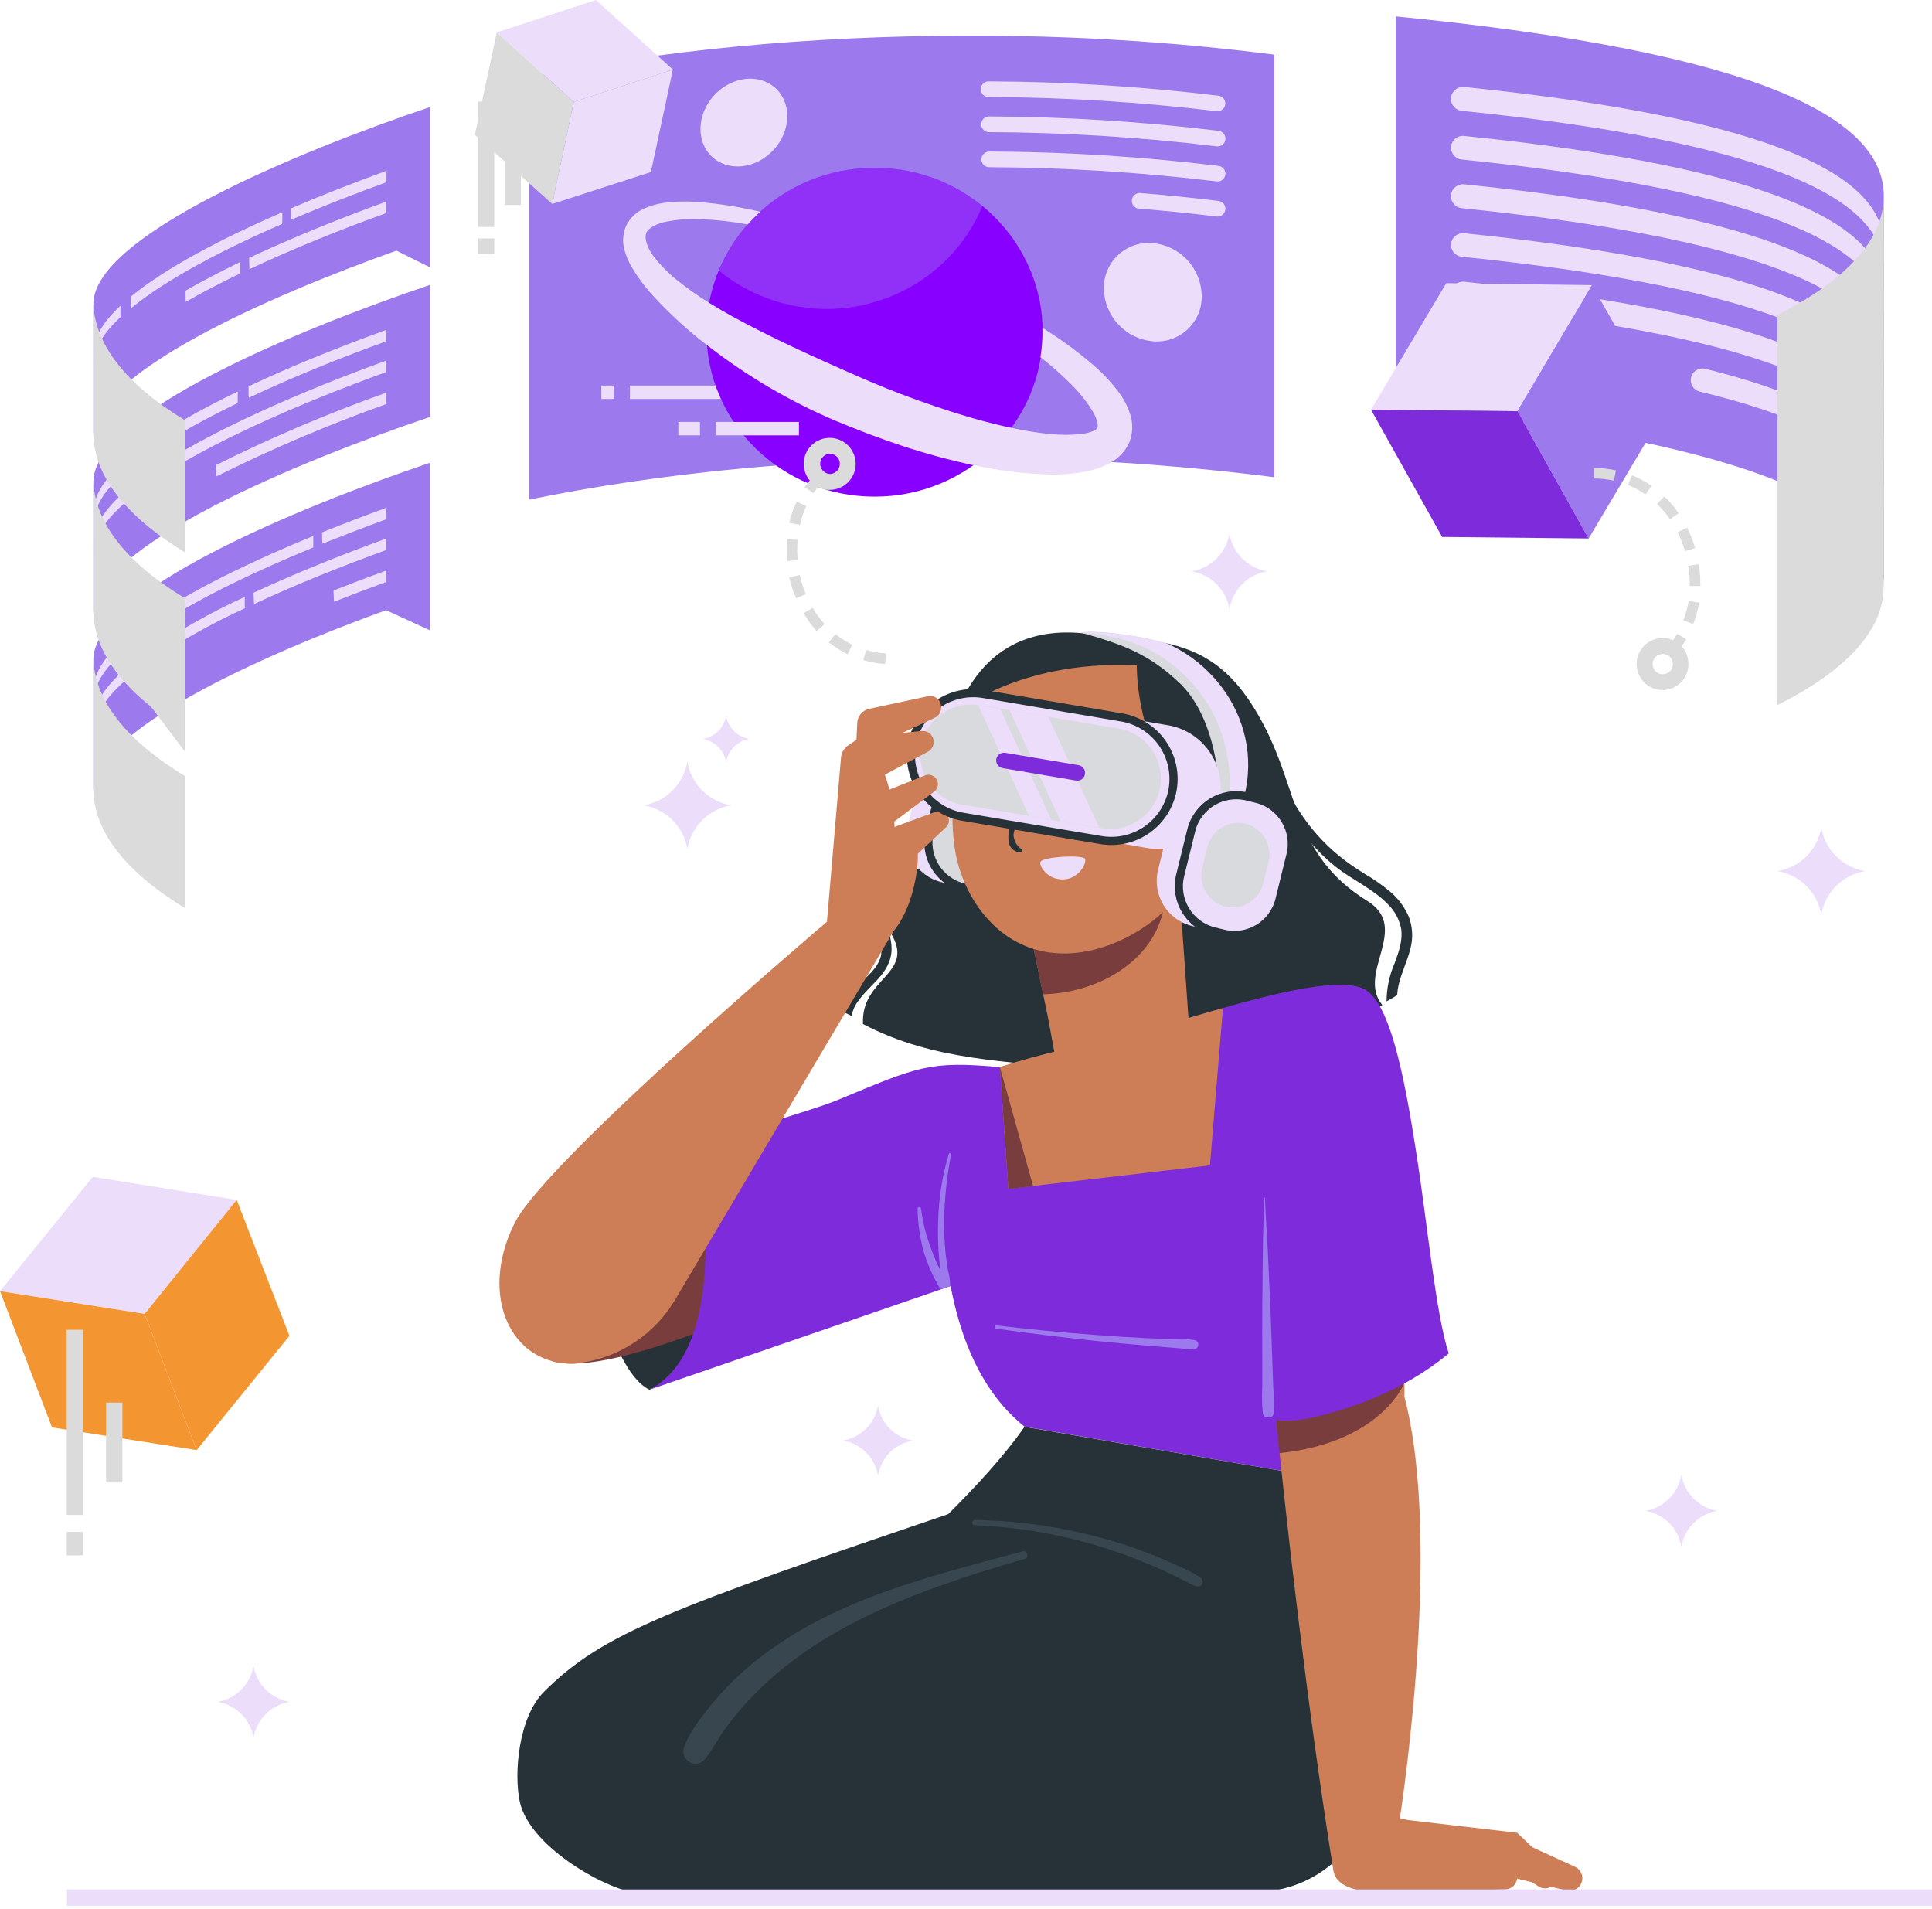 <svg width="503" height="497" viewBox="0 0 503 497" fill="none" xmlns="http://www.w3.org/2000/svg">
<path d="M24.151 306.371L61.621 312.367L37.663 342.046L0 336.118L24.151 306.371Z" fill="#ECDDFB"/>
<path d="M61.62 312.367L75.352 347.753L51.201 377.5L37.662 342.045L61.62 312.367Z" fill="#F39530"/>
<path d="M0.001 336.119L37.664 342.046L51.203 377.501L13.541 371.587L0.001 336.119Z" fill="#F39530"/>
<path d="M19.488 394.388V346.171" stroke="#DBDBDB" stroke-width="4.25" stroke-miterlimit="10"/>
<path d="M19.488 398.79V404.896" stroke="#DBDBDB" stroke-width="4.25" stroke-miterlimit="10"/>
<path d="M29.742 385.944V365.123" stroke="#DBDBDB" stroke-width="4.25" stroke-miterlimit="10"/>
<path d="M359.895 261.632C352.106 266.45 343.893 270.547 335.36 273.872C324.918 277.976 314.131 281.138 303.127 283.321C292.788 285.287 282.341 286.637 271.842 287.364L282.907 166.161C284.406 166.161 285.849 166.092 287.223 166.092H289.024C293.343 166.064 297.657 166.409 301.917 167.123C314.467 169.365 322.041 175.54 328.927 188.564C338.398 206.443 336.556 222.492 356.019 234.567C367.373 241.595 353.064 253.381 359.895 261.632Z" fill="#263238"/>
<path d="M332.132 197.491C334.872 207.354 340.572 216.139 348.461 222.658C350.564 224.377 352.782 225.948 355.1 227.362C357.632 228.818 360.024 230.502 362.248 232.395C364.2 234.123 365.749 236.259 366.784 238.653C367.819 241.367 367.949 244.344 367.155 247.138C366.372 250.26 364.887 253.176 364.159 256.311C363.943 257.215 363.805 258.135 363.746 259.062C362.867 259.626 361.959 260.162 360.997 260.685C361.015 257.243 361.736 253.84 363.114 250.686C364.172 247.826 365.258 244.828 364.791 241.747C364.32 239.36 363.142 237.17 361.41 235.462C357.465 231.336 351.939 229.026 347.513 225.45C343.496 222.22 340.044 218.344 337.3 213.98C334.273 209.038 332.112 203.615 330.908 197.944C330.771 197.161 331.939 196.72 332.132 197.491Z" fill="#263238"/>
<path d="M282.776 278.852C261.924 275.827 243.643 276.487 224.688 266.585C224.069 254.647 237.939 253.671 232.275 243.535C224.193 229.067 245.196 233.771 245.526 206.018C245.801 184.013 255.973 161.486 283.34 165.021C285.255 165.266 287.155 165.62 289.03 166.08C295.81 167.813 302.358 170.353 308.535 173.644L307.628 177.371L282.776 278.852Z" fill="#263238"/>
<path d="M221.782 264.522L219.789 263.518C220.089 261.27 221.045 259.16 222.538 257.453C224.874 254.702 228.723 252.351 229.41 248.541C229.604 246.628 229.432 244.696 228.902 242.848C228.419 240.794 228.49 238.649 229.108 236.631C230.483 232.505 234.153 230.002 237.355 227.541C240.558 225.079 244.558 221.352 243.293 216.635C242.991 215.521 244.668 214.434 245.259 215.617C247.28 219.372 245.451 223.69 242.689 226.551C239.926 229.411 235.816 231.488 233.067 234.802C231.805 236.274 231.13 238.159 231.17 240.097C231.252 242.146 231.926 244.113 232.091 246.162C232.448 250.398 230.07 253.52 227.184 256.325C225.232 258.443 222.043 261.318 221.782 264.522Z" fill="#263238"/>
<path d="M253.74 194.551L261.935 196.57C268.4 198.162 272.35 204.696 270.759 211.164L267.887 222.836C266.296 229.304 259.765 233.256 253.3 231.664L245.105 229.646C238.641 228.053 234.69 221.519 236.282 215.051L239.153 203.379C240.745 196.911 247.276 192.959 253.74 194.551Z" fill="#ECDDFB"/>
<path d="M259.506 195.946L261.935 196.544C268.4 198.136 272.35 204.671 270.759 211.139L267.887 222.81C266.296 229.278 259.765 233.231 253.3 231.639L250.871 231.04C244.407 229.448 240.456 222.914 242.048 216.446L244.919 204.774C246.511 198.306 253.042 194.353 259.506 195.946Z" fill="#D9DADE" stroke="#263238" stroke-width="2.125" stroke-miterlimit="10"/>
<path d="M249.159 393.385C174.315 418.8 156.996 425.085 141.629 440.406C134.976 447.035 133.739 461.709 135.32 469.026C138 481.403 159.594 492.694 165.972 492.694H268.293L249.159 393.385Z" fill="#263238"/>
<path d="M351.99 301.681C349.021 324.332 343.976 347.932 340.238 363.871C337.489 375.616 335.454 383.208 335.454 383.208L266.727 371.394C235.621 346.488 247.703 282.001 247.703 282.001C250.068 281.107 252.569 280.268 255.085 279.47C267.523 275.682 280.166 272.606 292.953 270.256C300.293 267.973 311.482 264.273 322.465 261.262C326.204 260.258 329.901 259.309 333.461 258.511C342.355 256.531 350.066 255.609 354.079 257.039C355.248 269.197 354.176 285.191 351.99 301.681Z" fill="#7E2CDB"/>
<path d="M318.395 262.43L315.013 303.386L262.533 309.478L260.32 277.765C270.96 274.368 281.853 271.825 292.897 270.159C300.237 267.918 307.426 265.442 318.395 262.43Z" fill="#CD7E56"/>
<path d="M260.323 277.806L268.969 308.777L262.536 309.52L260.323 277.806Z" fill="#783D3C"/>
<path d="M335.498 383.221C358.027 409.626 339.787 423.104 339.787 423.104L253.19 443.925L235.624 404.771C235.624 404.771 256.036 386.824 266.73 371.435L335.498 383.221Z" fill="#263238"/>
<path d="M335.495 383.221C374.271 423.489 368.8 492.391 325.653 492.693C251.977 493.202 191.841 492.693 191.841 492.693C222.576 425.263 296.045 397.194 335.495 383.221Z" fill="#263238"/>
<path d="M312.47 410.657C310.782 409.532 308.98 408.587 307.095 407.838C305.322 406.999 303.535 406.202 301.721 405.445C298.049 403.917 294.301 402.581 290.491 401.443C282.891 399.142 275.104 397.513 267.22 396.575C262.794 396.052 258.354 395.804 253.9 395.681C252.979 395.681 252.801 397.056 253.735 397.056C269.345 397.672 284.714 401.116 299.095 407.219C301.157 408.086 303.219 408.966 305.212 409.97C306.174 410.41 307.123 410.878 308.071 411.345C309.08 411.929 310.133 412.435 311.219 412.858C311.363 412.94 311.522 412.993 311.687 413.014C311.852 413.034 312.019 413.022 312.18 412.978C312.34 412.934 312.49 412.859 312.621 412.757C312.752 412.655 312.862 412.528 312.944 412.383C313.026 412.239 313.079 412.08 313.1 411.915C313.12 411.75 313.108 411.582 313.064 411.422C313.02 411.262 312.945 411.112 312.843 410.981C312.741 410.849 312.614 410.74 312.47 410.657Z" fill="#38474F"/>
<path d="M169.077 361.781C159.551 357.16 154.053 329.847 154.053 329.847L191.977 326.588C191.977 326.588 182.918 356.019 169.077 361.781Z" fill="#263238"/>
<path d="M252.406 277.793C239.279 274.19 203.692 293.76 159.336 313.014L143.556 354.272C164.477 360.983 245.272 317.662 245.272 317.662L252.406 277.793Z" fill="#783D3C"/>
<path d="M255.598 332.006L254.773 332.281L252.285 333.147L169.084 361.781C191.641 350.104 181.345 299.398 181.345 299.398C195.269 293.03 209.757 289.771 218.389 286.237C239.159 277.572 242.086 276.142 260.327 277.806C260.519 277.806 255.598 332.006 255.598 332.006Z" fill="#7E2CDB"/>
<path d="M151.466 354.753C146.755 355.537 141.925 354.419 138.037 351.645C129.061 345.002 127.453 331.098 134.105 318.171C142.655 301.571 215.3 239.958 215.3 239.958L232.66 242.365L175.768 338.36C173.182 342.721 169.66 346.453 165.458 349.288C161.255 352.123 156.476 353.99 151.466 354.753Z" fill="#CD7E56"/>
<path d="M224.464 247C235.378 246.175 239.2 229.383 238.966 222.245L246.278 215.368C246.667 215.006 246.926 214.526 247.018 214.003C247.11 213.479 247.029 212.94 246.787 212.467C246.517 211.928 246.057 211.508 245.497 211.287C244.936 211.067 244.314 211.06 243.749 211.27L231.901 215.63L216.203 240.261L224.464 247Z" fill="#CD7E56"/>
<path d="M330.124 318.349L331.499 348.468L332.502 371.339L363.306 364.036L365.656 363.472C365.656 362.386 365.656 361.286 365.656 360.213C365.464 316.369 361.258 276.183 354.028 263.283L330.124 318.349Z" fill="#CD7E56"/>
<path d="M332.449 371.339C332.449 371.339 332.696 373.842 333.15 378.297C334.95 395.557 340.022 442.262 347.143 486.944L363.981 476.534C363.981 476.534 376.049 403.011 365.603 363.431L363.252 363.995L332.449 371.339Z" fill="#CD7E56"/>
<path d="M331.376 348.468L332.379 371.339C332.379 371.339 332.627 373.842 333.08 378.298C351.101 376.414 359.595 368.754 363.183 364.036C364.117 362.864 364.902 361.579 365.52 360.213L331.376 348.468Z" fill="#783D3C"/>
<path d="M355.995 471.075C355.995 471.075 382.469 478.584 395.005 479.093L410.028 485.969C410.496 486.178 410.908 486.494 411.231 486.891C411.554 487.288 411.779 487.756 411.889 488.256C411.999 488.757 411.989 489.276 411.862 489.772C411.735 490.268 411.493 490.727 411.156 491.113C410.764 491.574 410.252 491.918 409.677 492.105C409.102 492.292 408.486 492.315 407.898 492.171L394.51 488.953L360.833 489.215L355.995 471.075Z" fill="#CD7E56"/>
<path d="M347.138 486.973C348.581 495.142 367.138 492.171 373.57 492.171C378.423 492.171 387.646 491.965 391.879 491.869C392.53 491.856 393.162 491.643 393.688 491.26C394.214 490.876 394.61 490.339 394.821 489.723C394.976 489.281 395.031 488.809 394.983 488.343C394.935 487.877 394.785 487.427 394.544 487.025C394.303 486.623 393.976 486.279 393.586 486.018C393.197 485.757 392.755 485.585 392.292 485.515L377.268 483.163L354.313 470.634L347.138 486.973Z" fill="#CD7E56"/>
<path d="M363.974 473.509L394.997 477.126L404.44 486.161C405.007 486.708 405.349 487.447 405.4 488.233C405.45 489.019 405.206 489.795 404.715 490.411C404.221 491.033 403.51 491.446 402.725 491.566C401.94 491.685 401.139 491.504 400.482 491.057L392.234 485.556L363.919 486.23L363.974 473.509Z" fill="#CD7E56"/>
<path d="M266.676 235.283L268.971 246.286L269.563 249.119L271.583 258.828L272.875 265.058L274.415 273.434C275.211 277.805 277.614 281.72 281.149 284.408C284.685 287.097 289.098 288.365 293.52 287.964C297.943 287.562 302.056 285.52 305.05 282.238C308.043 278.956 309.702 274.672 309.699 270.229C309.699 269.817 309.699 269.404 309.699 268.978L306.167 218.67L266.676 235.283Z" fill="#CD7E56"/>
<path d="M268.967 246.299L269.558 249.132L271.578 258.841C287.922 258.374 302.478 248.224 303.316 233.605C295.193 232.821 271.798 244.25 268.967 246.299Z" fill="#783D3C"/>
<path d="M256.973 176.985C276.739 159.959 296.835 168.609 307.57 178.456C319.941 189.885 320.724 206.993 314.443 221.282C311.544 227.934 307.156 233.829 301.618 238.514C291.996 246.642 278.114 251.112 266.526 246.092C258.155 242.489 252.231 234.416 249.633 225.656C245.193 210.871 250.279 182.761 256.973 176.985Z" fill="#CD7E56"/>
<path d="M256.873 188.235C257.285 191.549 267.333 192.553 268.158 188.853C269.133 184.411 256.405 184.466 256.873 188.235Z" fill="#263238"/>
<path d="M286.138 192.086C285.795 195.221 296.557 198.068 297.918 196.514C301.588 192.319 286.716 186.488 286.138 192.086Z" fill="#263238"/>
<path d="M259.157 203.747C258.916 204.561 258.988 205.436 259.359 206.2C259.731 206.964 260.375 207.561 261.164 207.873C261.573 207.932 261.99 207.908 262.389 207.8C262.789 207.692 263.161 207.503 263.485 207.245C263.808 206.987 264.075 206.666 264.269 206.301C264.464 205.936 264.581 205.535 264.614 205.122C264.859 204.308 264.789 203.431 264.417 202.667C264.045 201.902 263.399 201.306 262.608 200.996C262.198 200.937 261.781 200.962 261.382 201.07C260.983 201.178 260.611 201.366 260.287 201.624C259.964 201.882 259.697 202.203 259.502 202.568C259.308 202.934 259.191 203.335 259.157 203.747Z" fill="#263238"/>
<path d="M283.607 207.405C283.368 208.22 283.442 209.094 283.813 209.856C284.184 210.619 284.826 211.216 285.614 211.531C286.023 211.589 286.44 211.562 286.839 211.454C287.238 211.345 287.611 211.156 287.935 210.899C288.259 210.642 288.527 210.322 288.724 209.957C288.92 209.593 289.04 209.193 289.077 208.781C289.316 207.966 289.242 207.092 288.871 206.33C288.5 205.567 287.858 204.97 287.071 204.655C286.661 204.599 286.245 204.627 285.847 204.736C285.448 204.846 285.076 205.035 284.753 205.292C284.429 205.548 284.161 205.868 283.964 206.231C283.767 206.595 283.646 206.994 283.607 207.405Z" fill="#263238"/>
<path d="M263.634 213.677C265.6 209.304 267.758 205.068 270.04 200.818C270.26 200.406 270.919 200.653 270.727 201.093C269.201 204.683 267.648 208.231 265.944 211.752C264.91 213.438 264.206 215.304 263.868 217.253C263.884 218.013 264.083 218.757 264.45 219.423C264.816 220.089 265.338 220.656 265.971 221.076C266.046 221.132 266.102 221.208 266.133 221.296C266.164 221.384 266.168 221.48 266.144 221.57C266.12 221.66 266.07 221.741 266 221.802C265.93 221.864 265.844 221.903 265.751 221.915C265.018 221.913 264.308 221.657 263.741 221.191C263.175 220.725 262.788 220.077 262.645 219.357C262.323 217.406 262.672 215.404 263.634 213.677Z" fill="#263238"/>
<path d="M296.214 168.017C293.974 188.646 306.908 214.198 317.85 214.515C328.447 180.353 296.214 168.017 296.214 168.017Z" fill="#263238"/>
<path d="M319.429 209.372C323.553 207.997 328.584 208.602 331.374 211.916C333.683 214.667 333.958 218.641 333.395 222.19C332.749 226.834 330.607 231.142 327.292 234.457C325.631 236.092 323.627 237.335 321.425 238.097C319.223 238.858 316.879 239.118 314.563 238.858C312.261 238.556 310.089 237.612 308.298 236.133C306.506 234.654 305.167 232.701 304.433 230.496C301.959 221.859 312.13 211.889 319.429 209.372Z" fill="#CD7E56"/>
<path d="M313.909 225.078C315.372 223.12 317.332 221.591 319.586 220.649C320.611 220.221 321.68 219.912 322.775 219.728C323.884 219.601 324.999 219.537 326.115 219.535C326.844 219.535 327.064 220.677 326.321 220.814C325.849 220.897 325.387 221.036 324.947 221.227C324.493 221.433 324.067 221.694 323.572 221.942C323.077 222.189 322.679 222.451 322.198 222.726L321.579 223.125C321.345 223.263 321.128 223.429 320.933 223.62L321.071 223.51L320.864 223.675C320.7 223.826 320.521 223.964 320.342 224.101L320.026 224.362C319.603 224.676 319.215 225.036 318.871 225.435C318.135 226.176 317.455 226.971 316.837 227.814C316.477 228.196 315.986 228.427 315.462 228.461C314.955 228.451 314.468 228.261 314.088 227.924C313.703 227.561 313.471 227.065 313.438 226.536C313.405 226.008 313.573 225.486 313.909 225.078Z" fill="#263238"/>
<path d="M282.513 223.62C282.169 222.451 271.915 222.973 270.925 224.294C270.293 225.146 272.698 229.258 277.069 228.928C280.685 228.708 282.911 224.995 282.513 223.62Z" fill="#ECDDFB"/>
<path d="M377.188 352.332C364.473 362.922 349.271 367.46 340.254 369.331C337.078 369.922 333.827 369.982 330.632 369.509L325.573 303.125L332.584 287.763L353.889 257.012C361.353 258.525 365.394 278.576 368.72 300.044C371.566 318.005 373.847 342.417 377.188 352.332Z" fill="#7E2CDB"/>
<path d="M331.484 360.983L331.236 353.9C331.071 349.265 330.92 344.631 330.728 339.982C330.535 335.334 330.315 330.699 330.095 326.065C329.875 321.43 329.49 316.644 329.339 311.927C329.339 311.907 329.335 311.887 329.328 311.869C329.32 311.85 329.309 311.834 329.295 311.82C329.281 311.806 329.264 311.794 329.246 311.787C329.228 311.779 329.208 311.775 329.188 311.775C329.168 311.775 329.149 311.779 329.13 311.787C329.112 311.794 329.095 311.806 329.081 311.82C329.067 311.834 329.056 311.85 329.048 311.869C329.041 311.887 329.037 311.907 329.037 311.927C329.037 316.63 328.831 321.347 328.776 326.065C328.721 330.782 328.679 335.348 328.638 339.982C328.597 344.617 328.638 349.265 328.638 353.9V360.983C328.496 363.316 328.547 365.658 328.789 367.983C329.023 369.358 331.415 369.358 331.607 367.983C331.752 365.65 331.71 363.309 331.484 360.983Z" fill="#9C79ED"/>
<path d="M311.152 348.894C310.044 348.669 308.909 348.609 307.784 348.716L304.733 348.619L298.176 348.344C293.878 348.124 289.585 347.854 285.297 347.533C276.655 346.9 268.023 346.066 259.4 345.03C258.933 345.03 258.823 345.8 259.29 345.869C267.867 347.088 276.463 348.147 285.077 349.046C289.434 349.499 293.805 349.898 298.176 350.27C300.366 350.462 302.552 350.641 304.733 350.806C305.75 350.888 306.767 350.957 307.784 351.054C308.895 351.254 310.03 351.291 311.152 351.164C311.397 351.091 311.612 350.942 311.764 350.737C311.917 350.533 312 350.284 312 350.029C312 349.774 311.917 349.525 311.764 349.32C311.612 349.116 311.397 348.966 311.152 348.894Z" fill="#9C79ED"/>
<path d="M266.302 403.851C239.663 411.002 211.623 417.604 191.101 437.353C188.543 439.822 186.168 442.474 183.994 445.288C181.768 448.162 179.225 451.435 178.111 454.915C177.856 455.627 177.866 456.407 178.138 457.112C178.411 457.818 178.928 458.402 179.595 458.757C180.262 459.112 181.035 459.216 181.772 459.048C182.509 458.881 183.161 458.453 183.609 457.844C185.52 455.52 186.867 452.728 188.613 450.28C190.378 447.818 192.292 445.466 194.345 443.239C198.436 438.784 202.973 434.761 207.884 431.233C218.88 423.283 231.347 417.617 244.062 413.065C251.594 410.315 259.182 407.99 266.893 405.776C267.979 405.487 267.429 403.548 266.302 403.851Z" fill="#38474F"/>
<path d="M305.262 174.111C269.881 169.118 250.624 184.425 250.624 184.425C261.029 159.959 283.668 161.898 305.262 174.111Z" fill="#263238"/>
<path d="M317.326 217.981C318.701 200.103 314.962 185.277 307.058 177.768C299.155 170.259 292.199 167.687 281.368 164.689C284.488 163.809 297.354 165.501 302.261 167.178C319.003 175.1 330.687 196.829 317.326 217.981Z" fill="#D9DADE"/>
<path d="M318.497 219.329C322.854 200.845 318.854 186.817 309.713 177.122C301.755 168.664 292.353 165.432 281.37 164.744C284.71 163.891 298.525 165.762 303.817 167.495C321.919 175.595 332.558 198.301 318.497 219.329Z" fill="#ECDDFB"/>
<path d="M298.205 220.677L251.333 212.701C246.989 212.052 243.08 209.705 240.464 206.175C237.848 202.645 236.739 198.221 237.381 193.873C238.216 189.558 240.73 185.752 244.37 183.292C248.01 180.831 252.477 179.918 256.79 180.753L303.675 188.73C305.831 189.041 307.904 189.776 309.774 190.892C311.644 192.009 313.275 193.485 314.572 195.235C315.869 196.986 316.807 198.976 317.331 201.091C317.856 203.205 317.956 205.403 317.627 207.557C316.789 211.873 314.272 215.68 310.63 218.14C306.988 220.6 302.519 221.513 298.205 220.677Z" fill="#ECDDFB"/>
<path d="M286.6 218.683L250.628 212.618C246.395 211.891 242.623 209.514 240.141 206.007C237.659 202.5 236.67 198.15 237.391 193.914V193.914C238.117 189.676 240.495 185.9 244.003 183.416C247.512 180.932 251.862 179.945 256.098 180.67L292.07 186.776C296.302 187.506 300.071 189.885 302.553 193.391C305.034 196.897 306.024 201.244 305.307 205.48V205.48C304.572 209.711 302.189 213.477 298.682 215.952C295.175 218.427 290.83 219.409 286.6 218.683V218.683Z" stroke="#263238" stroke-width="2.125" stroke-miterlimit="10"/>
<path d="M250.673 209.482L267.924 212.411L273.683 213.388L276.13 213.814L286.205 215.52L286.755 215.616C287.491 215.741 288.235 215.805 288.982 215.808C292.298 215.841 295.503 214.617 297.956 212.383C300.408 210.15 301.925 207.071 302.204 203.765C302.482 200.458 301.5 197.169 299.456 194.556C297.412 191.944 294.456 190.201 291.181 189.678L272.913 186.584L262.852 184.878L260.391 184.452L255.099 183.558H254.646C254.059 183.466 253.466 183.42 252.872 183.421C249.556 183.388 246.351 184.612 243.898 186.845C241.446 189.079 239.929 192.158 239.65 195.464C239.372 198.771 240.354 202.06 242.398 204.673C244.442 207.285 247.398 209.028 250.673 209.551V209.482Z" fill="#D9DADE"/>
<path d="M262.854 184.893L276.132 213.815L286.207 215.506L272.915 186.584L262.854 184.893Z" fill="#ECDDFB"/>
<path d="M254.646 183.518L267.924 212.398L273.684 213.375L260.392 184.494L255.1 183.6L254.646 183.518Z" fill="#ECDDFB"/>
<path d="M261.041 199.966L280.147 203.198C280.409 203.243 280.678 203.236 280.937 203.176C281.196 203.117 281.44 203.006 281.657 202.852C281.873 202.697 282.056 202.501 282.196 202.274C282.335 202.048 282.429 201.796 282.47 201.534C282.516 201.272 282.509 201.003 282.451 200.744C282.392 200.485 282.283 200.24 282.13 200.022C281.977 199.805 281.782 199.62 281.558 199.479C281.333 199.337 281.083 199.241 280.821 199.196L261.715 195.977C261.453 195.932 261.185 195.939 260.926 195.997C260.666 196.056 260.421 196.165 260.204 196.318C259.987 196.471 259.803 196.666 259.661 196.89C259.519 197.115 259.423 197.366 259.378 197.628C259.29 198.158 259.416 198.702 259.728 199.14C260.039 199.578 260.512 199.875 261.041 199.966Z" fill="#7E2CDB"/>
<path d="M318.963 205.956L327.158 207.974C333.623 209.567 337.573 216.101 335.982 222.569L333.11 234.24C331.518 240.709 324.988 244.661 318.523 243.069L310.328 241.05C303.863 239.458 299.913 232.924 301.504 226.456L304.376 214.784C305.968 208.316 312.498 204.363 318.963 205.956Z" fill="#ECDDFB"/>
<path d="M324.269 214.421C322.165 213.921 319.949 214.267 318.098 215.386C316.247 216.505 314.909 218.307 314.373 220.403L312.998 226.083C312.495 228.194 312.843 230.419 313.968 232.275C315.092 234.131 316.902 235.469 319.005 235.999C321.109 236.495 323.324 236.144 325.172 235.023C327.02 233.901 328.355 232.099 328.888 230.003L330.262 224.337C330.766 222.228 330.42 220.005 329.298 218.149C328.177 216.294 326.37 214.954 324.269 214.421Z" fill="#D9DADE"/>
<path d="M324.725 207.362L327.154 207.961C333.619 209.553 337.569 216.087 335.978 222.555L333.106 234.227C331.515 240.695 324.984 244.647 318.519 243.055L316.09 242.457C309.625 240.865 305.675 234.33 307.266 227.862L310.138 216.191C311.73 209.723 318.26 205.77 324.725 207.362Z" stroke="#263238" stroke-width="2.125" stroke-miterlimit="10"/>
<path d="M216.777 239.808C227.691 238.997 231.512 222.204 231.278 215.053L243.402 205.935C243.792 205.574 244.055 205.095 244.149 204.571C244.243 204.048 244.164 203.508 243.924 203.033C243.652 202.497 243.192 202.079 242.632 201.858C242.073 201.638 241.452 201.63 240.887 201.837L224.158 208.493L216.777 239.808Z" fill="#CD7E56"/>
<path d="M215.294 239.958L218.922 197.64C218.922 196.929 219.096 196.229 219.429 195.6C219.762 194.972 220.244 194.435 220.833 194.037L222.977 192.593L223.183 188.192C223.225 187.325 223.552 186.496 224.114 185.834C224.676 185.172 225.441 184.715 226.29 184.534L241.726 181.219C242.447 181.104 243.185 181.269 243.788 181.681C244.391 182.093 244.814 182.72 244.97 183.434V183.626C245.107 184.262 245.026 184.926 244.739 185.51C244.452 186.094 243.977 186.565 243.389 186.844L234.95 190.791L239.953 190.296C240.694 190.222 241.435 190.438 242.02 190.9C242.605 191.362 242.987 192.033 243.087 192.772C243.161 193.35 243.057 193.938 242.79 194.456C242.522 194.975 242.103 195.399 241.589 195.674L230.372 201.67C232.882 208.658 233.545 216.176 232.297 223.495C230.71 231.636 228.077 239.536 224.462 246.999L215.294 239.958Z" fill="#CD7E56"/>
<path d="M246.797 330.685C247.189 332.025 247.383 333.415 247.374 334.811L244.859 335.595C242.923 332.441 241.421 329.041 240.391 325.487C239.454 321.948 238.951 318.309 238.893 314.649C238.893 314.072 239.732 314.085 239.787 314.649C240.247 318.176 241.114 321.637 242.371 324.964C243.063 326.928 243.885 328.844 244.831 330.699C244.666 329.324 244.515 327.866 244.405 326.449C244.194 323.529 244.148 320.6 244.268 317.675C244.411 311.82 245.335 306.011 247.017 300.401C247.037 300.323 247.087 300.256 247.157 300.215C247.226 300.173 247.309 300.161 247.388 300.181C247.466 300.201 247.533 300.252 247.575 300.321C247.616 300.391 247.628 300.474 247.608 300.553C246.52 306.254 245.908 312.037 245.78 317.84C245.78 320.659 245.917 323.479 246.178 326.284C246.371 327.742 246.549 329.214 246.797 330.685Z" fill="#9C79ED"/>
<path d="M363.414 4.264V105.828C365.572 106.034 367.689 106.254 369.778 106.488C378.337 107.405 386.364 108.372 393.86 109.39C398.575 110.023 403.069 110.696 407.386 111.398C419.674 113.378 430.354 115.524 439.591 117.889C476.704 127.282 490.449 139.371 490.449 152.546V50.968C490.408 31.082 459.33 13.698 363.414 4.264Z" fill="#9C79ED"/>
<path d="M377.753 25.745C377.756 26.522 378.047 27.27 378.57 27.845C379.093 28.419 379.811 28.778 380.584 28.853C463.455 37.298 490.41 52.577 490.41 70.015V63.717C490.41 46.333 463.593 31.081 381.203 22.637C380.768 22.593 380.328 22.64 379.913 22.776C379.497 22.912 379.114 23.134 378.789 23.427C378.464 23.719 378.204 24.077 378.026 24.476C377.847 24.875 377.754 25.308 377.753 25.745Z" fill="#ECDDFB"/>
<path d="M377.753 38.426C377.756 39.203 378.047 39.951 378.57 40.526C379.093 41.1 379.811 41.459 380.584 41.534C463.455 49.978 490.41 65.258 490.41 82.696V76.466C490.41 59.083 463.593 43.831 381.203 35.387C380.773 35.341 380.338 35.385 379.926 35.516C379.515 35.647 379.134 35.862 378.81 36.148C378.486 36.434 378.224 36.784 378.042 37.176C377.86 37.568 377.761 37.994 377.753 38.426Z" fill="#ECDDFB"/>
<path d="M377.753 51.092C377.753 51.87 378.043 52.62 378.567 53.195C379.09 53.77 379.81 54.128 380.584 54.2C463.455 62.713 490.41 77.937 490.41 95.362V89.077C490.41 71.68 463.593 56.428 381.203 47.984C380.768 47.94 380.328 47.987 379.913 48.123C379.497 48.259 379.114 48.48 378.789 48.773C378.464 49.066 378.204 49.423 378.026 49.823C377.847 50.222 377.754 50.654 377.753 51.092Z" fill="#ECDDFB"/>
<path d="M377.753 63.771C377.766 64.541 378.062 65.279 378.584 65.845C379.106 66.41 379.818 66.764 380.584 66.838C463.455 75.324 490.41 90.603 490.41 108.097V101.798C490.41 84.414 463.593 69.162 381.203 60.718C380.772 60.674 380.337 60.72 379.925 60.853C379.514 60.986 379.134 61.202 378.809 61.489C378.485 61.776 378.224 62.127 378.042 62.52C377.86 62.912 377.762 63.339 377.753 63.771Z" fill="#ECDDFB"/>
<path d="M377.753 76.466C377.756 77.243 378.047 77.991 378.57 78.566C379.093 79.14 379.811 79.499 380.584 79.574C463.455 88.018 490.41 103.298 490.41 120.736V114.424C490.41 97.04 463.593 81.788 381.203 73.344C380.766 73.298 380.325 73.344 379.907 73.48C379.49 73.616 379.105 73.838 378.78 74.133C378.454 74.428 378.194 74.788 378.017 75.19C377.84 75.592 377.75 76.027 377.753 76.466Z" fill="#ECDDFB"/>
<path d="M440.198 98.978C440.195 98.515 440.298 98.058 440.498 97.641C440.699 97.224 440.992 96.858 441.355 96.571C441.718 96.285 442.142 96.085 442.594 95.987C443.047 95.89 443.515 95.897 443.964 96.008C477.957 104.397 490.41 115.262 490.41 127.103V133.388C490.41 121.382 477.613 110.393 442.535 101.949C441.877 101.795 441.29 101.426 440.867 100.901C440.443 100.375 440.208 99.722 440.198 99.047V98.978Z" fill="#ECDDFB"/>
<g style="mix-blend-mode:multiply">
<path d="M462.782 81.966V183.544C480.211 174.825 490.41 164.29 490.41 152.862V51.215C490.41 62.588 480.211 73.164 462.782 81.966Z" fill="#DBDBDB"/>
</g>
<path d="M376.543 73.716L414.48 74.225L395.072 107.053L356.942 106.654L376.543 73.716Z" fill="#ECDDFB"/>
<path d="M414.482 74.224L433.203 107.244L413.602 140.182L395.073 107.052L414.482 74.224Z" fill="#9C79ED"/>
<path d="M356.939 106.653L395.069 107.052L413.598 140.182L375.468 139.783L356.939 106.653Z" fill="#7E2CDB"/>
<path d="M433.325 129.208L431.415 131.188C432.67 132.399 433.799 133.735 434.782 135.176L437.05 133.608C435.955 132.024 434.707 130.55 433.325 129.208ZM429.971 126.457C428.379 125.353 426.669 124.431 424.872 123.706L423.855 126.265C425.464 126.909 426.995 127.735 428.418 128.726L429.971 126.457ZM439.236 137.349L436.775 138.573C437.558 140.146 438.202 141.784 438.7 143.469L441.339 142.658C440.787 140.828 440.084 139.048 439.236 137.335V137.349ZM420.721 122.441C418.836 122.041 416.916 121.829 414.989 121.809V124.559C416.731 124.571 418.467 124.76 420.171 125.123L420.721 122.441ZM442.301 146.852L439.552 147.306C439.83 149.039 439.959 150.792 439.937 152.546H442.686C442.72 150.641 442.591 148.736 442.301 146.852ZM442.384 156.878L439.635 156.452C439.35 158.172 438.889 159.859 438.26 161.485L440.83 162.462C441.538 160.659 442.059 158.788 442.384 156.878ZM439.016 166.395L436.665 165.02C436.171 165.837 435.62 166.618 435.016 167.358L434.397 168.073L436.418 169.93C436.665 169.668 436.899 169.379 437.133 169.104C437.829 168.251 438.458 167.345 439.016 166.395Z" fill="#DBDBDB"/>
<path d="M437.214 167.646C436.457 167.02 435.574 166.567 434.624 166.318C433.675 166.069 432.682 166.029 431.716 166.202C430.841 166.352 430.003 166.673 429.252 167.147C428.5 167.62 427.849 168.237 427.336 168.963C426.823 169.688 426.458 170.507 426.261 171.374C426.065 172.241 426.04 173.138 426.19 174.014C426.34 174.889 426.661 175.727 427.134 176.479C427.608 177.231 428.225 177.882 428.95 178.396C429.675 178.909 430.494 179.275 431.36 179.471C432.226 179.668 433.122 179.692 433.998 179.542C435.761 179.233 437.33 178.237 438.36 176.773C439.391 175.309 439.799 173.496 439.496 171.731C439.243 170.142 438.434 168.694 437.214 167.646ZM432.458 170.273C432.973 170.185 433.501 170.252 433.977 170.465C434.454 170.678 434.856 171.027 435.134 171.469C435.412 171.911 435.553 172.425 435.539 172.947C435.525 173.469 435.357 173.974 435.055 174.401C434.754 174.827 434.334 175.154 433.847 175.341C433.36 175.528 432.828 175.567 432.319 175.452C431.81 175.337 431.347 175.073 430.988 174.695C430.628 174.317 430.389 173.84 430.3 173.326C430.241 172.984 430.25 172.633 430.326 172.294C430.403 171.955 430.546 171.635 430.746 171.351C430.946 171.068 431.201 170.826 431.495 170.641C431.789 170.456 432.116 170.331 432.458 170.273Z" fill="#DBDBDB"/>
<path d="M331.758 14.22V124.242C305.406 120.866 278.863 119.198 252.295 119.25C210.454 119.25 171.307 123.183 137.768 130.06V20.079C171.307 13.203 210.454 9.283 252.295 9.283C278.862 9.213 305.404 10.862 331.758 14.22Z" fill="#9C79ED"/>
<path d="M287.39 75.091C287.434 78.555 288.762 81.879 291.116 84.42C293.47 86.961 296.683 88.537 300.132 88.843C301.762 88.994 303.406 88.8 304.957 88.273C306.508 87.746 307.93 86.899 309.132 85.786C310.334 84.673 311.288 83.319 311.933 81.813C312.577 80.307 312.898 78.682 312.874 77.043C312.829 73.579 311.502 70.255 309.148 67.714C306.794 65.173 303.581 63.597 300.132 63.291C298.501 63.14 296.857 63.334 295.306 63.861C293.756 64.388 292.333 65.235 291.131 66.348C289.929 67.461 288.975 68.815 288.331 70.321C287.686 71.827 287.365 73.452 287.39 75.091Z" fill="#ECDDFB"/>
<path d="M185.388 40.822C181.14 36.871 181.405 29.677 185.979 24.753C190.553 19.83 197.705 19.042 201.953 22.993C206.201 26.944 205.936 34.138 201.362 39.061C196.788 43.984 189.636 44.773 185.388 40.822Z" fill="#ECDDFB"/>
<path d="M163.995 100.368H192.297V103.861H163.995V100.368Z" fill="#ECDDFB"/>
<path d="M156.559 100.368H159.816V103.861H156.559V100.368Z" fill="#ECDDFB"/>
<path d="M227.699 129.29C203.528 129.29 183.934 110.122 183.934 86.478C183.934 62.833 203.528 43.665 227.699 43.665C251.87 43.665 271.465 62.833 271.465 86.478C271.465 110.122 251.87 129.29 227.699 129.29Z" fill="#8800FF"/>
<path d="M187.133 70.429C190.277 73.005 193.765 75.129 197.497 76.741C219.599 86.368 245.455 76.521 255.228 54.888C255.42 54.462 255.599 54.049 255.777 53.623C252.629 51.056 249.141 48.936 245.413 47.324C223.297 37.697 197.455 47.544 187.682 69.163C187.49 69.59 187.311 70.002 187.133 70.429Z" fill="#9C79ED" fill-opacity="0.41"/>
<path d="M163.108 58.587C164.087 56.693 165.682 55.189 167.63 54.324C169.256 53.574 170.983 53.069 172.757 52.825C175.993 52.403 179.266 52.343 182.516 52.646C187.707 53.087 192.858 53.919 197.925 55.135C196.782 56.168 195.699 57.266 194.681 58.422C190.594 57.674 186.461 57.215 182.31 57.047C179.424 56.931 176.533 57.134 173.692 57.652C170.942 58.161 168.592 59.426 168.193 60.801C167.795 62.176 168.523 64.487 170.076 66.632C171.776 68.841 173.722 70.849 175.877 72.615C178.686 74.898 181.643 76.993 184.729 78.886C186.64 80.082 188.592 81.21 190.557 82.311C200.976 88.018 211.863 92.914 222.763 97.714C228.261 100.12 233.759 102.362 239.367 104.342C244.975 106.323 250.625 108.221 256.329 109.706C258.707 110.325 261.085 110.916 263.463 111.411C266.741 112.136 270.06 112.664 273.401 112.993C276.056 113.267 278.732 113.267 281.387 112.993C282.427 112.891 283.448 112.65 284.425 112.278C284.865 112.117 285.271 111.875 285.621 111.563C285.744 111.425 285.896 110.985 285.731 110.119C285.483 109.061 285.07 108.049 284.507 107.12C283.096 104.803 281.427 102.653 279.531 100.712C276.828 97.938 273.939 95.351 270.886 92.969C271.294 90.451 271.464 87.9 271.394 85.35C276.13 88.257 280.621 91.546 284.823 95.183C287.369 97.383 289.653 99.871 291.627 102.596C292.753 104.181 293.629 105.93 294.225 107.781C295.027 110.195 294.954 112.814 294.019 115.18C292.926 117.554 291.067 119.492 288.741 120.681C286.948 121.627 285.026 122.303 283.037 122.689C279.611 123.362 276.12 123.639 272.631 123.514C266.156 123.287 259.715 122.473 253.388 121.08H253.291C247.087 119.736 240.958 118.07 234.927 116.087C228.921 114.107 223.051 111.838 217.237 109.417C205.643 104.457 194.721 98.052 184.729 90.356L183.932 89.737C179.149 86.078 174.684 82.02 170.585 77.607C168.315 75.217 166.31 72.589 164.606 69.768C163.66 68.228 162.951 66.554 162.503 64.803C161.985 62.723 162.199 60.528 163.108 58.587Z" fill="#ECDDFB"/>
<path d="M186.427 109.843H208.008V113.336H186.427V109.843Z" fill="#ECDDFB"/>
<path d="M176.603 109.843H182.238V113.336H176.603V109.843Z" fill="#ECDDFB"/>
<path d="M212.618 164.291L214.666 162.448C213.499 161.159 212.467 159.753 211.587 158.253L209.209 159.629C210.188 161.292 211.33 162.854 212.618 164.291ZM215.794 167.234C217.307 168.443 218.954 169.477 220.701 170.314L221.883 167.839C220.324 167.087 218.854 166.164 217.498 165.088L215.794 167.234ZM207.285 155.75L209.814 154.691C209.149 153.068 208.616 151.394 208.22 149.685L205.471 150.29C205.916 152.173 206.523 154.013 207.285 155.792V155.75ZM224.756 171.855C226.613 172.386 228.52 172.727 230.446 172.872L230.652 170.122C228.916 170 227.198 169.696 225.525 169.214L224.756 171.855ZM204.921 146.082L207.67 145.821C207.519 144.073 207.519 142.315 207.67 140.567L204.921 140.347C204.756 142.255 204.756 144.174 204.921 146.082ZM205.512 136.084L208.261 136.675C208.642 134.982 209.195 133.333 209.91 131.752L207.423 130.596C206.57 132.349 205.911 134.189 205.457 136.084H205.512ZM209.512 126.801L211.766 128.382C212.31 127.6 212.912 126.86 213.567 126.168C213.787 125.934 214.007 125.7 214.24 125.48L212.343 123.5C212.068 123.748 211.821 124.009 211.56 124.27C210.803 125.066 210.101 125.911 209.457 126.801H209.512Z" fill="#DBDBDB"/>
<path d="M211.368 125.687C212.075 126.353 212.917 126.859 213.838 127.17C214.758 127.481 215.735 127.59 216.701 127.488C217.585 127.398 218.442 127.134 219.224 126.713C220.006 126.291 220.697 125.719 221.258 125.03C221.819 124.341 222.238 123.549 222.493 122.697C222.748 121.846 222.833 120.953 222.742 120.069C222.652 119.185 222.389 118.327 221.967 117.545C221.546 116.763 220.974 116.071 220.286 115.51C219.597 114.949 218.805 114.528 217.954 114.274C217.103 114.019 216.21 113.934 215.327 114.024C214.442 114.114 213.583 114.377 212.8 114.799C212.017 115.22 211.325 115.793 210.763 116.482C210.201 117.172 209.781 117.966 209.526 118.819C209.272 119.671 209.187 120.566 209.279 121.451C209.453 123.065 210.193 124.566 211.368 125.687ZM216.289 123.39C215.617 123.414 214.962 123.181 214.455 122.74C213.948 122.299 213.627 121.682 213.557 121.013C213.487 120.344 213.674 119.674 214.079 119.138C214.484 118.601 215.077 118.238 215.739 118.123C216.436 118.053 217.132 118.261 217.677 118.7C217.95 118.918 218.176 119.188 218.341 119.496C218.506 119.803 218.608 120.141 218.639 120.488C218.709 121.184 218.501 121.879 218.061 122.423C217.62 122.966 216.984 123.314 216.289 123.39Z" fill="#DBDBDB"/>
<path d="M257.432 21.179C277.432 21.266 297.411 22.515 317.266 24.92C317.754 24.99 318.2 25.235 318.521 25.609C318.842 25.984 319.017 26.462 319.012 26.955C319.01 27.241 318.948 27.522 318.829 27.782C318.711 28.042 318.539 28.273 318.325 28.462C318.111 28.65 317.859 28.791 317.586 28.875C317.314 28.959 317.027 28.984 316.744 28.949C297.038 26.572 277.211 25.337 257.363 25.25C256.828 25.25 256.315 25.039 255.934 24.663C255.554 24.288 255.336 23.777 255.329 23.242C255.329 22.968 255.384 22.696 255.49 22.443C255.596 22.19 255.752 21.961 255.947 21.769C256.143 21.576 256.375 21.425 256.63 21.324C256.885 21.223 257.158 21.174 257.432 21.179Z" fill="#ECDDFB"/>
<path d="M257.501 30.311C277.473 30.398 297.424 31.647 317.252 34.052C317.748 34.113 318.204 34.354 318.533 34.729C318.863 35.105 319.043 35.588 319.039 36.088C319.041 36.375 318.982 36.659 318.865 36.922C318.749 37.184 318.577 37.418 318.362 37.608C318.147 37.799 317.894 37.941 317.619 38.025C317.345 38.109 317.056 38.133 316.771 38.096C297.093 35.718 277.294 34.483 257.473 34.396C256.951 34.397 256.449 34.195 256.073 33.833C255.696 33.472 255.474 32.979 255.453 32.457C255.44 32.18 255.483 31.903 255.58 31.643C255.677 31.383 255.826 31.146 256.017 30.945C256.209 30.745 256.439 30.585 256.694 30.476C256.949 30.367 257.223 30.311 257.501 30.311Z" fill="#ECDDFB"/>
<path d="M257.569 39.442C277.519 39.53 297.447 40.779 317.252 43.183C317.747 43.247 318.201 43.489 318.53 43.863C318.859 44.238 319.04 44.72 319.039 45.218C319.04 45.506 318.979 45.791 318.86 46.053C318.742 46.316 318.569 46.55 318.353 46.74C318.137 46.93 317.883 47.072 317.608 47.156C317.332 47.239 317.043 47.264 316.757 47.227C297.106 44.856 277.335 43.621 257.542 43.527C257.275 43.529 257.011 43.478 256.764 43.377C256.518 43.276 256.293 43.128 256.104 42.94C255.915 42.752 255.765 42.528 255.663 42.282C255.56 42.036 255.508 41.772 255.508 41.505C255.508 40.958 255.725 40.434 256.112 40.047C256.498 39.66 257.023 39.442 257.569 39.442Z" fill="#ECDDFB"/>
<path d="M296.877 50.253C303.75 50.803 310.623 51.49 317.248 52.316C317.745 52.373 318.203 52.614 318.533 52.99C318.863 53.366 319.042 53.851 319.035 54.351C319.035 54.639 318.974 54.923 318.856 55.186C318.738 55.448 318.565 55.682 318.349 55.872C318.133 56.062 317.879 56.204 317.604 56.288C317.328 56.372 317.038 56.396 316.753 56.359C310.128 55.548 303.379 54.874 296.547 54.324C296.039 54.286 295.564 54.058 295.215 53.687C294.866 53.315 294.67 52.825 294.664 52.316C294.661 52.031 294.718 51.749 294.83 51.487C294.942 51.225 295.108 50.99 295.316 50.796C295.524 50.602 295.771 50.453 296.04 50.36C296.308 50.266 296.594 50.23 296.877 50.253Z" fill="#ECDDFB"/>
<path d="M169.465 44.793L143.762 53.099L149.383 26.529L175.184 18.112L169.465 44.793Z" fill="#ECDDFB"/>
<path d="M143.779 53.1L123.628 35.097L129.346 8.417L149.387 26.529L143.779 53.1Z" fill="#DBDBDB"/>
<path d="M175.184 18.112L149.383 26.529L129.343 8.417L155.143 0L175.184 18.112Z" fill="#ECDDFB"/>
<path d="M24.302 171.759V206.141C24.302 190.311 67.092 170.975 100.507 158.845L111.93 164.085V120.475C77.868 131.972 24.302 154.059 24.302 171.759Z" fill="#9C79ED"/>
<path d="M81.559 139.522C81.559 140.361 81.559 141.2 81.559 142.039C81.559 142.204 81.559 142.356 81.559 142.521C52.899 154.279 24.378 169.531 24.378 182.404V179.433C24.309 166.547 52.886 151.281 81.559 139.522Z" fill="#ECDDFB"/>
<path d="M83.834 138.6C89.525 136.304 95.188 134.144 100.617 132.178V135.052V135.162C95.229 137.115 89.621 139.288 83.93 141.543C83.875 140.567 83.848 139.577 83.834 138.6Z" fill="#ECDDFB"/>
<path d="M35.172 172.02V174.055C35.172 174.385 35.172 174.715 35.172 175.045C28.492 180.312 24.382 185.552 24.382 190.462V187.478C24.313 182.554 28.45 177.301 35.172 172.02Z" fill="#ECDDFB"/>
<path d="M66.003 154.306C77.26 149.08 89.37 144.253 100.504 140.224C100.504 141.214 100.504 142.204 100.504 143.208C89.425 147.224 77.315 152.037 66.14 157.25L66.003 154.306Z" fill="#ECDDFB"/>
<path d="M63.723 155.379V158.363C54.765 162.456 46.174 167.31 38.046 172.872L37.977 169.943C46.128 164.362 54.741 159.489 63.723 155.379Z" fill="#ECDDFB"/>
<path d="M86.847 153.714C91.452 151.899 96.016 150.166 100.414 148.571V151.555C96.057 153.137 91.521 154.856 86.957 156.657C86.888 155.681 86.875 154.705 86.847 153.714Z" fill="#ECDDFB"/>
<g style="mix-blend-mode:multiply">
<path d="M24.297 170.838V205.22C24.297 216.593 33.012 227.224 48.27 236.48V202.098C33.012 192.87 24.297 182.198 24.297 170.838Z" fill="#DBDBDB"/>
</g>
<path d="M24.302 125.454V159.836C24.302 142.136 77.91 120.035 111.93 108.551V74.169C77.868 85.667 24.302 107.74 24.302 125.454Z" fill="#9C79ED"/>
<path d="M64.71 103.174C64.71 102.308 64.71 101.441 64.71 100.575C76.353 95.074 89.04 90.054 100.586 85.873V88.747V88.844C89.067 92.969 76.421 98.058 64.848 103.518C64.81 103.4 64.764 103.285 64.71 103.174Z" fill="#ECDDFB"/>
<path d="M61.891 101.922C61.891 102.334 61.891 102.761 61.891 103.173V104.92C41.135 114.946 24.366 126.223 24.366 136.139V133.168C24.311 123.225 41.121 111.961 61.891 101.922Z" fill="#ECDDFB"/>
<path d="M38.85 122.99C54.272 112.222 79.275 101.619 100.457 93.903C100.457 94.894 100.457 95.897 100.457 96.888C79.262 104.575 54.314 115.165 38.905 125.92L38.85 122.99Z" fill="#ECDDFB"/>
<path d="M36.246 124.89L36.164 127.915C28.878 133.416 24.315 138.986 24.315 144.144V141.173C24.315 135.988 28.906 130.446 36.246 124.89Z" fill="#ECDDFB"/>
<path d="M56.197 121.093C70.555 113.924 85.335 107.637 100.457 102.266V105.236C85.399 110.602 70.679 116.87 56.375 124.009C56.265 123.032 56.224 122.07 56.197 121.093Z" fill="#ECDDFB"/>
<g style="mix-blend-mode:multiply">
<path d="M24.306 124.518V158.9C24.306 167.811 29.652 176.297 39.316 183.985L48.223 195.771V155.778C33.02 146.605 24.306 135.891 24.306 124.518Z" fill="#DBDBDB"/>
</g>
<path d="M24.302 79.133V113.515C24.302 97.246 69.47 77.29 103.215 65.243L111.93 69.589V27.877C77.868 39.333 24.302 61.433 24.302 79.133Z" fill="#9C79ED"/>
<path d="M75.834 56.895C75.834 56.015 75.752 55.135 75.724 54.255C84.081 50.679 92.617 47.379 100.617 44.463V47.337V47.447C92.672 50.322 84.205 53.622 75.875 57.17C75.848 57.074 75.834 56.978 75.834 56.895Z" fill="#ECDDFB"/>
<path d="M31.355 79.574C31.355 80.564 31.355 81.568 31.355 82.559C26.943 86.684 24.331 90.81 24.331 94.743V91.773C24.318 87.867 26.929 83.741 31.355 79.574Z" fill="#ECDDFB"/>
<path d="M34.007 77.249C43.23 69.657 57.952 61.997 73.512 55.245C73.512 55.795 73.512 56.359 73.512 56.922C73.512 57.486 73.512 57.83 73.429 58.298C57.952 65.05 43.327 72.669 34.145 80.22C34.062 79.216 34.035 78.212 34.007 77.249Z" fill="#ECDDFB"/>
<path d="M64.862 67.128C76.449 61.696 89.026 56.676 100.504 52.509C100.504 53.499 100.504 54.489 100.504 55.493C89.04 59.619 76.491 64.653 64.931 70.071L64.862 67.128Z" fill="#ECDDFB"/>
<path d="M62.5 68.215V71.199C57.497 73.606 52.7 76.081 48.315 78.598C48.315 77.622 48.315 76.645 48.315 75.655C52.631 73.166 57.455 70.677 62.5 68.215Z" fill="#ECDDFB"/>
<g style="mix-blend-mode:multiply">
<path d="M24.297 78.213V112.595C24.297 123.982 33.012 134.599 48.27 143.869V109.473C33.012 100.245 24.297 89.573 24.297 78.213Z" fill="#DBDBDB"/>
</g>
<path d="M178.953 198.247C178.483 201.099 177.133 203.732 175.092 205.776C173.051 207.821 170.421 209.175 167.571 209.648C170.426 210.109 173.062 211.459 175.106 213.506C177.149 215.553 178.495 218.193 178.953 221.049C179.425 218.196 180.777 215.563 182.821 213.518C184.865 211.474 187.496 210.12 190.348 209.648C187.497 209.174 184.866 207.82 182.823 205.776C180.78 203.731 179.427 201.099 178.953 198.247Z" fill="#ECDDFB"/>
<path d="M474.171 215.368C473.713 218.227 472.365 220.868 470.319 222.915C468.273 224.962 465.633 226.311 462.776 226.769C465.628 227.24 468.262 228.592 470.305 230.637C472.349 232.682 473.701 235.317 474.171 238.17C474.643 235.318 475.996 232.684 478.04 230.64C480.083 228.595 482.715 227.242 485.566 226.769C482.714 226.299 480.081 224.946 478.037 222.901C475.994 220.856 474.642 218.222 474.171 215.368Z" fill="#ECDDFB"/>
<path d="M189.042 186.295C188.795 187.816 188.077 189.22 186.989 190.311C185.901 191.401 184.499 192.123 182.98 192.374C184.498 192.622 185.9 193.34 186.988 194.429C188.075 195.517 188.794 196.92 189.042 198.439C189.294 196.919 190.016 195.517 191.106 194.43C192.195 193.342 193.598 192.623 195.117 192.374C193.597 192.122 192.194 191.4 191.104 190.31C190.015 189.22 189.294 187.816 189.042 186.295Z" fill="#ECDDFB"/>
<path d="M437.745 383.916C437.357 386.267 436.243 388.437 434.559 390.122C432.875 391.807 430.706 392.921 428.357 393.309C430.706 393.692 432.876 394.804 434.56 396.486C436.244 398.169 437.358 400.339 437.745 402.689C438.131 400.339 439.245 398.169 440.929 396.486C442.614 394.804 444.784 393.692 447.133 393.309C444.783 392.921 442.614 391.807 440.93 390.122C439.246 388.437 438.132 386.267 437.745 383.916Z" fill="#ECDDFB"/>
<path d="M66.002 433.652C65.619 436.001 64.508 438.17 62.826 439.853C61.144 441.536 58.976 442.647 56.628 443.031C58.976 443.42 61.143 444.535 62.825 446.22C64.506 447.905 65.618 450.075 66.002 452.424C66.394 450.075 67.509 447.907 69.192 446.223C70.876 444.539 73.043 443.423 75.391 443.031C73.042 442.646 70.873 441.534 69.189 439.852C67.505 438.169 66.391 436.001 66.002 433.652Z" fill="#ECDDFB"/>
<path d="M228.588 365.866C228.213 368.156 227.129 370.27 225.489 371.911C223.849 373.551 221.736 374.636 219.447 375.011C221.735 375.389 223.847 376.474 225.487 378.114C227.126 379.755 228.211 381.868 228.588 384.157C228.962 381.869 230.044 379.756 231.681 378.116C233.319 376.475 235.429 375.389 237.715 375.011C235.424 374.645 233.307 373.563 231.668 371.921C230.028 370.278 228.95 368.159 228.588 365.866Z" fill="#ECDDFB"/>
<path d="M320.082 138.903C319.671 141.364 318.502 143.636 316.737 145.399C314.972 147.162 312.701 148.329 310.24 148.737C312.702 149.142 314.974 150.309 316.739 152.072C318.504 153.836 319.673 156.108 320.082 158.57C320.484 156.107 321.649 153.833 323.413 152.069C325.176 150.305 327.449 149.139 329.91 148.737C327.451 148.33 325.18 147.163 323.417 145.4C321.655 143.636 320.488 141.364 320.082 138.903Z" fill="#ECDDFB"/>
<path d="M503 494H17.428" stroke="#ECDDFB" stroke-width="4.25" stroke-miterlimit="10"/>
<path d="M126.559 59.081V26.432" stroke="#DBDBDB" stroke-width="4.25" stroke-miterlimit="10"/>
<path d="M126.559 62.066V66.192" stroke="#DBDBDB" stroke-width="4.25" stroke-miterlimit="10"/>
<path d="M133.5 53.361V39.265" stroke="#DBDBDB" stroke-width="4.25" stroke-miterlimit="10"/>
</svg>
